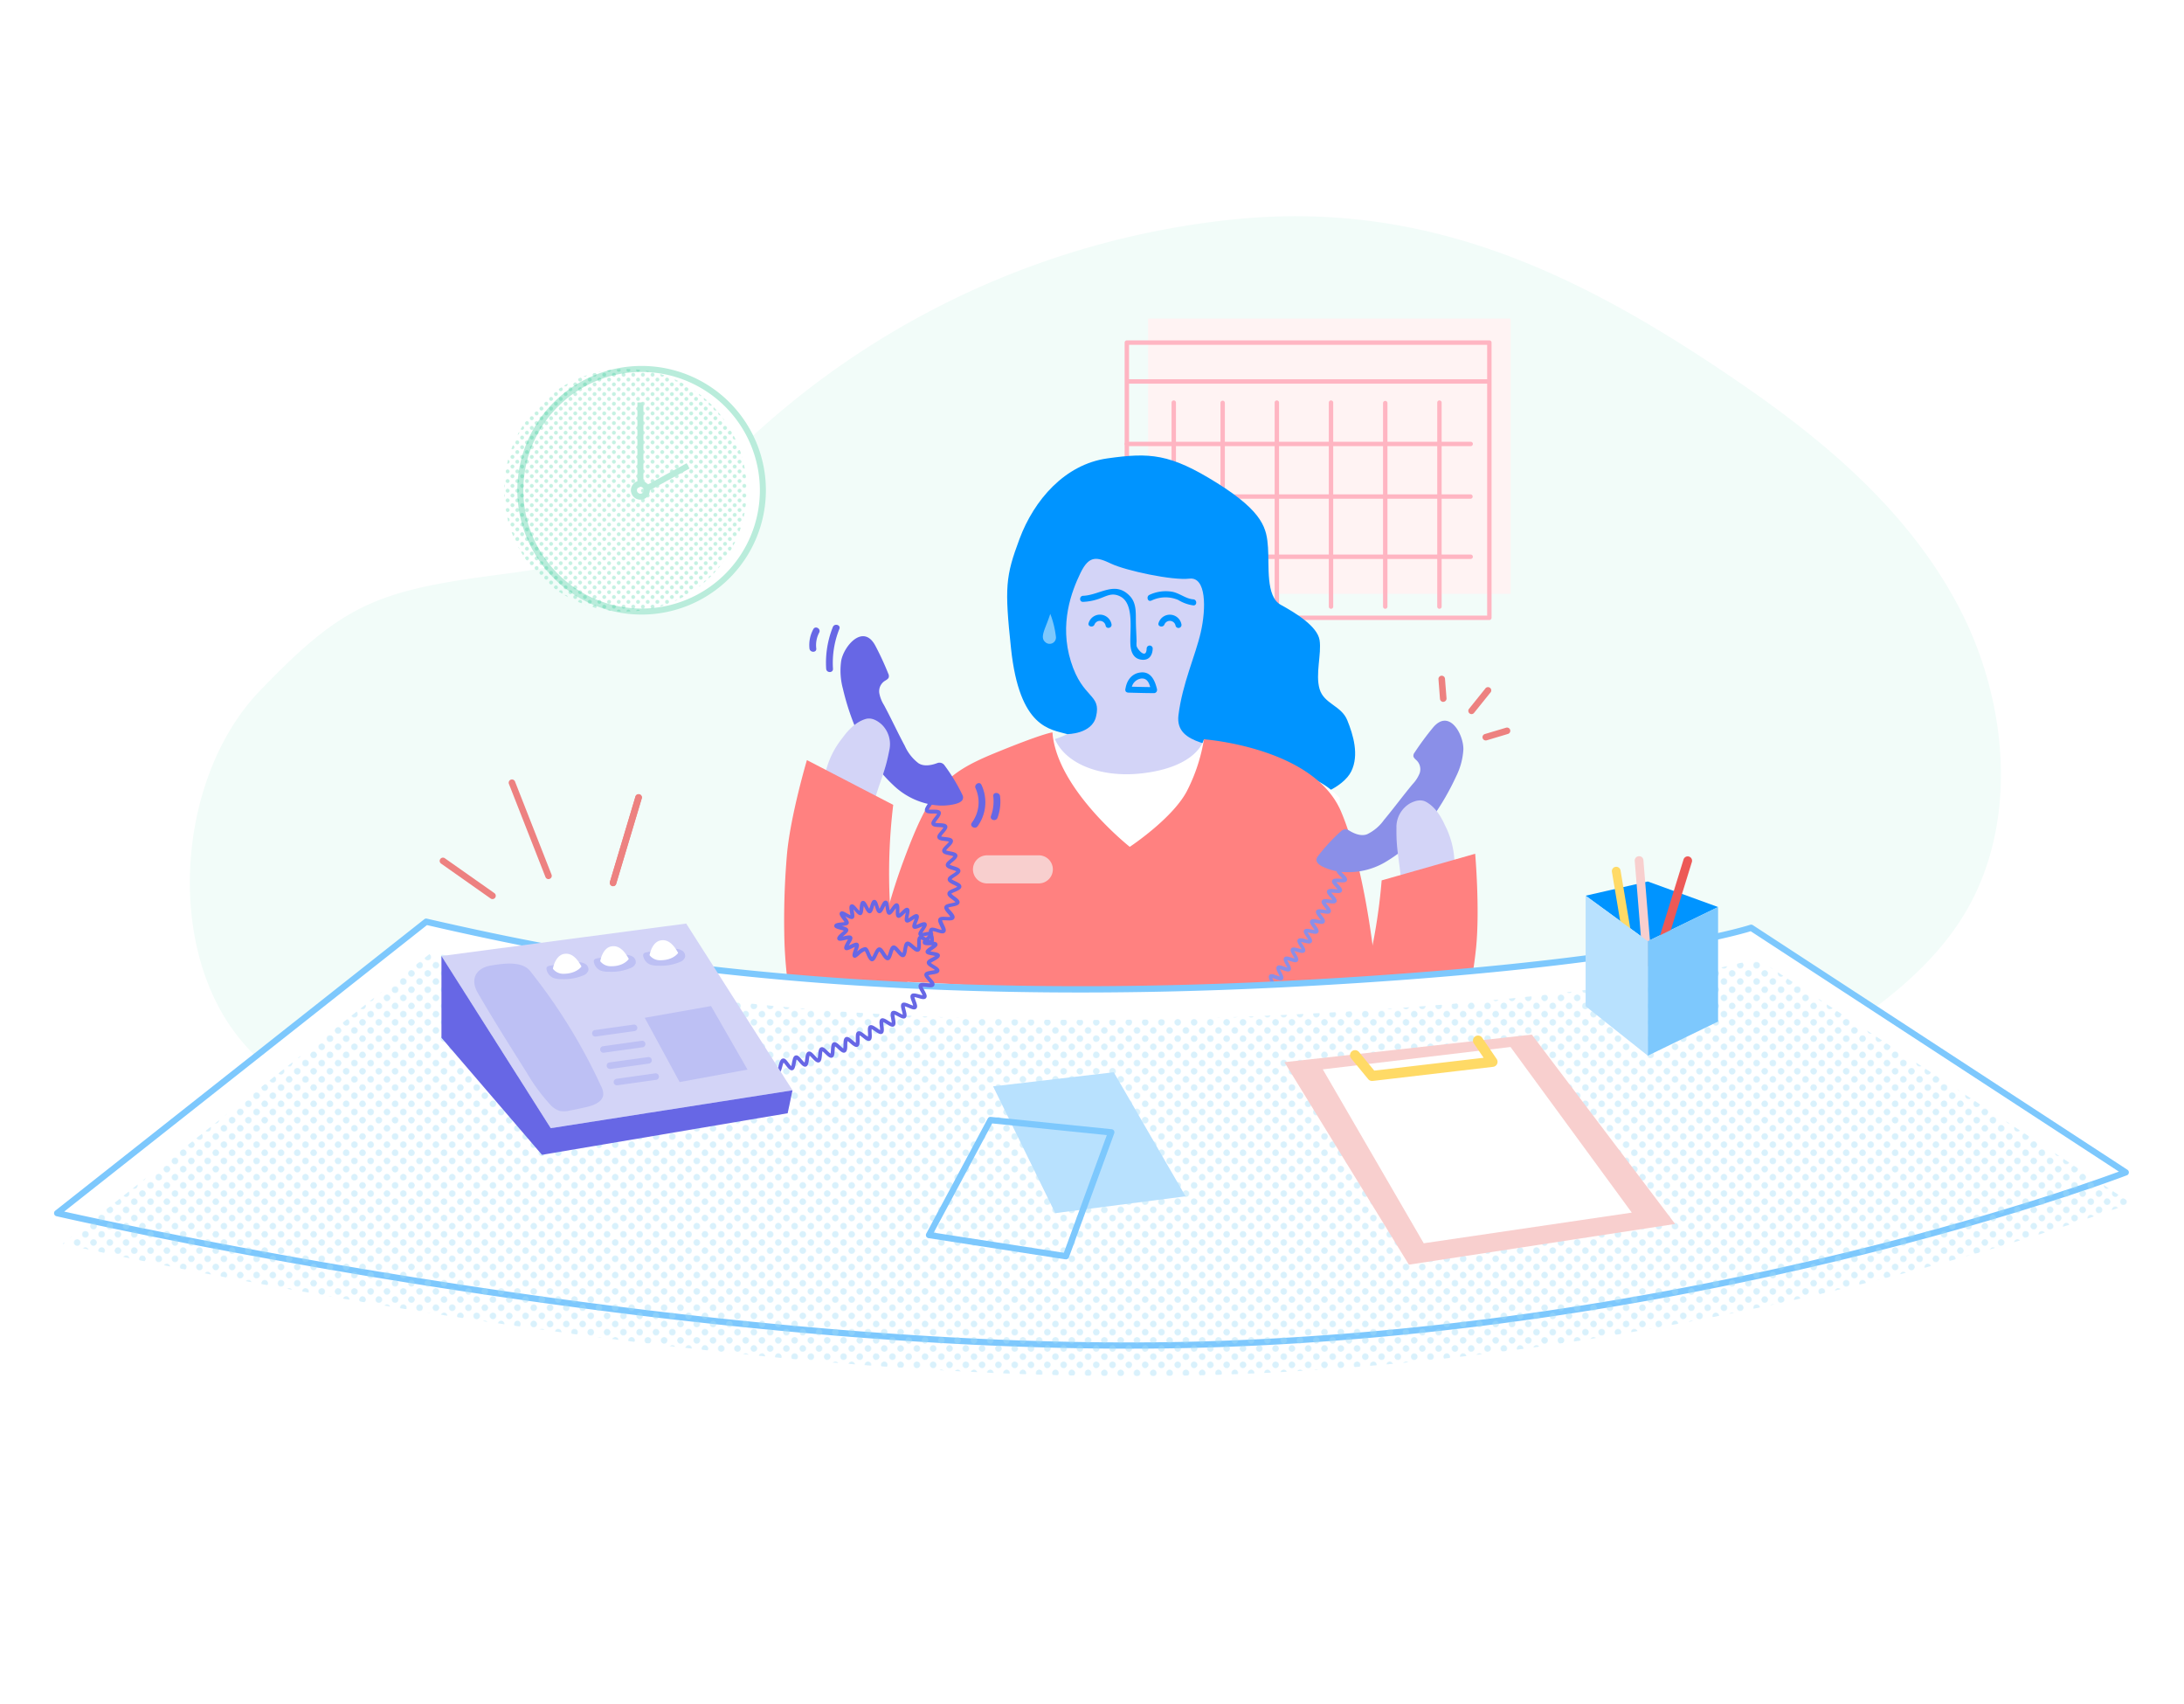 <?xml version="1.0" encoding="UTF-8"?> <svg xmlns="http://www.w3.org/2000/svg" xmlns:xlink="http://www.w3.org/1999/xlink" id="Layer_1" data-name="Layer 1" viewBox="0 0 868 677"><defs><style>.cls-1{fill:none;}.cls-2{fill:#00c080;}.cls-3{fill:#a1ddf8;}.cls-4{fill:#f2fcf9;}.cls-5{fill:#fff3f3;}.cls-6{fill:#ffb5c2;}.cls-7{fill:#d3d4f7;}.cls-8{fill:#0094ff;}.cls-9{fill:#fff;}.cls-10{fill:#ff8180;}.cls-11{fill:#f8cfce;}.cls-12{fill:#6767e5;}.cls-13{fill:#7dc8fd;}.cls-14{fill:#8a8fe8;}.cls-15{fill:#b9ecdb;}.cls-16{opacity:0.23;fill:url(#_6_dpi_40_3);}.cls-16,.cls-17{isolation:isolate;}.cls-17{opacity:0.41;fill:url(#_6_dpi_40_5);}.cls-18{fill:#b8e1fe;}.cls-19{fill:#ed8180;}.cls-20{fill:#bdc0f4;}.cls-21{fill:#ed5956;}.cls-22{fill:#ffda66;}</style><pattern id="_6_dpi_40_3" data-name=" 6 dpi 40 3" width="48" height="48" patternTransform="matrix(0.16, 0, 0, -0.16, 341.91, 865.05)" patternUnits="userSpaceOnUse" viewBox="0 0 48 48"><rect class="cls-1" width="48" height="48"></rect><rect class="cls-1" width="48" height="48"></rect><path class="cls-2" d="M24-4.8A4.8,4.8,0,0,1,28.8,0,4.8,4.8,0,0,1,24,4.8,4.8,4.8,0,0,1,19.2,0h0A4.8,4.8,0,0,1,24-4.8Z"></path><path class="cls-2" d="M48-4.8A4.8,4.8,0,0,1,52.8,0,4.8,4.8,0,0,1,48,4.8,4.8,4.8,0,0,1,43.2,0h0A4.8,4.8,0,0,1,48-4.8Z"></path><path class="cls-2" d="M24,19.2A4.8,4.8,0,1,1,19.2,24h0A4.8,4.8,0,0,1,24,19.2Z"></path><path class="cls-2" d="M48,19.2A4.8,4.8,0,1,1,43.2,24h0A4.8,4.8,0,0,1,48,19.2Z"></path><path class="cls-2" d="M36,7.2A4.8,4.8,0,1,1,31.2,12h0A4.8,4.8,0,0,1,36,7.2Z"></path><path class="cls-2" d="M12,7.2A4.8,4.8,0,1,1,7.2,12h0A4.8,4.8,0,0,1,12,7.2Z"></path><path class="cls-2" d="M36,31.2A4.8,4.8,0,1,1,31.2,36h0A4.8,4.8,0,0,1,36,31.2Z"></path><path class="cls-2" d="M12,31.2A4.8,4.8,0,1,1,7.2,36h0A4.8,4.8,0,0,1,12,31.2Z"></path><path class="cls-2" d="M0-4.8A4.8,4.8,0,0,1,4.8,0,4.8,4.8,0,0,1,0,4.8,4.8,4.8,0,0,1-4.8,0,4.8,4.8,0,0,1,0-4.8Z"></path><path class="cls-2" d="M0,19.2A4.8,4.8,0,0,1,4.8,24,4.8,4.8,0,0,1,0,28.8a4.8,4.8,0,0,1,0-9.6Z"></path><path class="cls-2" d="M24,43.2A4.8,4.8,0,1,1,19.2,48,4.8,4.8,0,0,1,24,43.2Z"></path><path class="cls-2" d="M48,43.2A4.8,4.8,0,1,1,43.2,48,4.8,4.8,0,0,1,48,43.2Z"></path><path class="cls-2" d="M0,43.2A4.8,4.8,0,0,1,4.8,48h0A4.8,4.8,0,0,1,0,52.8a4.8,4.8,0,0,1,0-9.6Z"></path></pattern><pattern id="_6_dpi_40_5" data-name=" 6 dpi 40 5" width="48" height="48" patternTransform="translate(-60.04 830.63) rotate(-180) scale(0.27 0.27)" patternUnits="userSpaceOnUse" viewBox="0 0 48 48"><rect class="cls-1" width="48" height="48"></rect><rect class="cls-1" width="48" height="48"></rect><path class="cls-3" d="M24-4.8A4.8,4.8,0,0,1,28.8,0,4.8,4.8,0,0,1,24,4.8,4.8,4.8,0,0,1,19.2,0h0A4.8,4.8,0,0,1,24-4.8Z"></path><path class="cls-3" d="M48-4.8A4.8,4.8,0,0,1,52.8,0,4.8,4.8,0,0,1,48,4.8,4.8,4.8,0,0,1,43.2,0h0A4.8,4.8,0,0,1,48-4.8Z"></path><path class="cls-3" d="M24,19.2A4.8,4.8,0,1,1,19.2,24h0A4.8,4.8,0,0,1,24,19.2Z"></path><path class="cls-3" d="M48,19.2A4.8,4.8,0,1,1,43.2,24h0A4.8,4.8,0,0,1,48,19.2Z"></path><path class="cls-3" d="M36,7.2A4.8,4.8,0,1,1,31.2,12h0A4.8,4.8,0,0,1,36,7.2Z"></path><path class="cls-3" d="M12,7.2A4.8,4.8,0,1,1,7.2,12h0A4.8,4.8,0,0,1,12,7.2Z"></path><path class="cls-3" d="M36,31.2A4.8,4.8,0,1,1,31.2,36h0A4.8,4.8,0,0,1,36,31.2Z"></path><path class="cls-3" d="M12,31.2A4.8,4.8,0,1,1,7.2,36h0A4.8,4.8,0,0,1,12,31.2Z"></path><path class="cls-3" d="M0-4.8A4.8,4.8,0,0,1,4.8,0,4.8,4.8,0,0,1,0,4.8,4.8,4.8,0,0,1-4.8,0,4.8,4.8,0,0,1,0-4.8Z"></path><path class="cls-3" d="M0,19.2A4.8,4.8,0,0,1,4.8,24,4.8,4.8,0,0,1,0,28.8a4.8,4.8,0,0,1,0-9.6Z"></path><path class="cls-3" d="M24,43.2A4.8,4.8,0,1,1,19.2,48,4.8,4.8,0,0,1,24,43.2Z"></path><path class="cls-3" d="M48,43.2A4.8,4.8,0,1,1,43.2,48,4.8,4.8,0,0,1,48,43.2Z"></path><path class="cls-3" d="M0,43.2A4.8,4.8,0,0,1,4.8,48h0A4.8,4.8,0,0,1,0,52.8a4.8,4.8,0,0,1,0-9.6Z"></path></pattern></defs><title>illo_marketing_overworked-staff</title><path class="cls-4" d="M303.86,169c-21.45,19-41.51,41.44-67.87,51.39-14,5.27-28.91,6.69-43.61,8.72-44,6.09-57.6,12.52-89.24,45.51S65.63,371.78,92.56,409.17c9.91,13.76,23.94,23.57,38.44,31.55,11.29,6.21,23.22,11.54,35.82,13.37,9.8,1.42,19.76.7,29.63,0,83.73-5.71,130.06-7.47,212.67,8,24.66,4.62,49.36,10.79,74.38,9.82,22.66-.87,44.74-7.58,67.21-10.85,36.17-5.27,73.61-1.67,108.69-12.41,23.15-7.09,44.24-20.14,64.72-33.61,21.74-14.3,43.8-30,57.28-53,21.11-36.08,16.45-84.3-3.14-121.33S726.37,176.14,692.77,153c-64-44.08-124.9-73.61-202.25-65.85A332.77,332.77,0,0,0,303.86,169Z"></path><rect class="cls-5" x="456.31" y="126.59" width="144.08" height="109.33"></rect><path class="cls-6" d="M591.92,246.33H447.84a.87.87,0,0,1-.87-.88V136.12a.87.87,0,0,1,.87-.87H591.92a.87.87,0,0,1,.88.87V245.45A.87.87,0,0,1,591.92,246.33Zm-143.2-1.75H591.05V137H448.72Z"></path><rect class="cls-6" x="447.84" y="150.68" width="144.08" height="1.76"></rect><path class="cls-6" d="M466.5,241.89a.87.87,0,0,1-.88-.88V160.07a.88.88,0,1,1,1.75,0V241A.87.87,0,0,1,466.5,241.89Z"></path><path class="cls-6" d="M485.93,241.89a.87.87,0,0,1-.87-.88V160.07a.87.87,0,1,1,1.74,0V241A.87.87,0,0,1,485.93,241.89Z"></path><path class="cls-6" d="M507.47,241.89a.88.88,0,0,1-.88-.88V160.07a.88.88,0,1,1,1.75,0V241A.87.87,0,0,1,507.47,241.89Z"></path><path class="cls-6" d="M529,241.89a.87.87,0,0,1-.88-.88V160.07a.88.88,0,1,1,1.75,0V241A.87.87,0,0,1,529,241.89Z"></path><path class="cls-6" d="M550.55,241.89a.87.87,0,0,1-.88-.88V160.07a.88.88,0,0,1,1.75,0V241A.87.87,0,0,1,550.55,241.89Z"></path><path class="cls-6" d="M572.09,241.89a.87.87,0,0,1-.88-.88V160.07a.88.88,0,1,1,1.75,0V241A.87.87,0,0,1,572.09,241.89Z"></path><path class="cls-6" d="M584.5,177.26H447.84a.87.87,0,0,1,0-1.74H584.5a.87.87,0,0,1,.88.87A.89.89,0,0,1,584.5,177.26Z"></path><path class="cls-6" d="M584.5,198.17H447.84a.87.87,0,0,1-.87-.87.89.89,0,0,1,.87-.88H584.5a.88.88,0,0,1,0,1.75Z"></path><path class="cls-6" d="M584.5,222.09H447.84a.88.88,0,0,1,0-1.75H584.5a.87.87,0,0,1,.87.88A.88.88,0,0,1,584.5,222.09Z"></path><path class="cls-7" d="M407.57,296.11c12-1.49,20.89-5,24.42-11.37s-11.47-22.1-10.11-39.62,6.91-41.61,24.85-43,29.07,6.84,33.34,18,3.19,30-3.17,40.74-9.59,29.1-4.42,30.45,16,7.12,30.08,8.89,2.25,11.05-7.55,19.63-28.73,36.87-43.28,31.57-53.68-23.65-56.89-35.76S407.57,296.11,407.57,296.11Z"></path><path class="cls-8" d="M424.15,291.68c-6.59-1.94-18.94-2.17-22.33-34-2.58-24.29-2.2-28.64,3.37-43.55,5.79-15.48,18-29.63,34.91-32s24.86-1.95,43.59,9.77,19.74,18.3,20.26,25.6S503,237,509,240.29s14.6,8.57,15.45,14.07-1.75,13.47,0,19.41,8.63,6.55,11,12.38,4.79,13.83,1.59,20.33-15.11,11.37-21.59,10.77c-14.63-1.34-17.68-10.15-24.59-17-5.31-5.3-24.09-3.41-22.5-16.1s6.71-23.49,8.87-32.94,2.23-22.11-4.52-21.3-25.28-3.2-31-5.9-8.81-3.58-12.32,3.71-8.45,20.1-3.78,35.1,12.2,12.8,10,21.87C434,291.71,424.15,291.68,424.15,291.68Z"></path><path class="cls-9" d="M418.3,291c3.33,12.52,19.21,18.05,35.11,16.32,22.84-2.49,25.07-13.59,25.07-13.59s22.54,11,35,13.21A33,33,0,0,1,532.44,317v47.69L373.86,346l-.09-24.34s5.33-14.21,12.92-15.67C398.2,303.83,418.3,291,418.3,291Z"></path><path class="cls-10" d="M418.3,291c1.56,22.45,30.71,45.47,30.71,45.47s17.58-11.61,23-22.73a69.28,69.28,0,0,0,6.48-20s43.66,3.14,54.49,28.7,14.25,68.53,14.25,68.53-90.12,2.5-115.17,2.11-42.07-1.31-52.54-2-32.11-1.45-32.11-1.45,1.38-19.86,11.65-47.54c10.59-28.56,16.39-34.69,36.21-42.82S418.3,291,418.3,291Z"></path><path class="cls-11" d="M392.27,339.84h20.59a5.58,5.58,0,0,1,5.58,5.58h0a5.58,5.58,0,0,1-5.58,5.58H392.27a5.58,5.58,0,0,1-5.58-5.58h0A5.58,5.58,0,0,1,392.27,339.84Z"></path><path class="cls-8" d="M430.39,239.14a21.85,21.85,0,0,0,7.18-1.52c2.72-1.05,4.66-2.15,7.64-.65,5.7,2.86,3.75,13.63,4.06,19.1.14,2.62,1,5.34,3.86,5.95,3.3.7,4.94-1.38,5-4.43a1.21,1.21,0,0,0-2.41,0c-.07,4.63-3.68.44-4-.91a8.73,8.73,0,0,1,0-1.77c-.06-2.63-.24-5.24-.28-7.87-.06-3.62.28-7.42-2.42-10.25-5.9-6.19-11.84-.34-18.58-.06-1.54.07-1.55,2.47,0,2.41Z"></path><path class="cls-8" d="M457.52,238.67a12.86,12.86,0,0,1,10.75-.29,15.41,15.41,0,0,0,6,2.16c1.55.11,1.54-2.3,0-2.41-3-.22-5.34-2.39-8.31-3a15.29,15.29,0,0,0-9.09,1.2c-1.4.59-.79,2.92.64,2.32Z"></path><path class="cls-12" d="M347.92,256.6a116.37,116.37,0,0,1,5.09,11,2.17,2.17,0,0,1,.2,1.58c-.27.7-1.15,1.07-1.82,1.54a4.9,4.9,0,0,0-1.93,4.62,13.32,13.32,0,0,0,1.84,4.75c2.74,5.07,5.58,11.21,8.32,16.28a17.55,17.55,0,0,0,5.42,6.88c2.11,1.38,5.09.85,7.48-.06a2.42,2.42,0,0,1,2.75.74,72.36,72.36,0,0,1,7.21,11.85c.89,1.86-.37,3-2.64,3.62a22.32,22.32,0,0,1-9.06.39A29.13,29.13,0,0,1,355,311.93a57.36,57.36,0,0,1-14.07-20.57A99.63,99.63,0,0,1,335,273.64a27.54,27.54,0,0,1-.68-11.1C335.4,256.61,343.14,247.57,347.92,256.6Z"></path><path class="cls-7" d="M353.41,298.24a10.89,10.89,0,0,0-3.22-10.6c-1.94-1.63-4.07-2.62-6.25-1.94-3.26,1-6.31,3.57-9.22,7.63a34.52,34.52,0,0,0-6.47,12.94C327.64,309,346,323.05,346.91,320,350.14,309.14,351.78,306.75,353.41,298.24Z"></path><path class="cls-10" d="M360.92,391s-6.23-17.57-7.26-32.42A226.43,226.43,0,0,1,355,319.79L320.7,302s-6.26,21.07-7.85,36.53a304,304,0,0,0-1.16,32.08,172.17,172.17,0,0,0,1.08,17.28Z"></path><path class="cls-12" d="M331,249.15a38.15,38.15,0,0,0-2.65,16.57c.11,1.73,2.81,1.74,2.71,0a36.23,36.23,0,0,1,2.54-15.85c.65-1.62-2-2.32-2.6-.72Z"></path><path class="cls-12" d="M323.24,250a13.12,13.12,0,0,0-1.53,7.67c.19,1.71,2.9,1.73,2.71,0a10.63,10.63,0,0,1,1.15-6.31c.82-1.53-1.52-2.9-2.33-1.36Z"></path><path class="cls-12" d="M387.73,313.21a13.55,13.55,0,0,1-1.51,13.7c-1,1.41,1.32,2.76,2.33,1.36a16.27,16.27,0,0,0,1.52-16.42C389.35,310.27,387,311.64,387.73,313.21Z"></path><path class="cls-12" d="M394.76,316.35a16.92,16.92,0,0,1-.91,7.85c-.59,1.64,2,2.34,2.61.72a18.78,18.78,0,0,0,1-8.57c-.19-1.71-2.9-1.73-2.7,0Z"></path><path class="cls-8" d="M435,248.13a2.31,2.31,0,0,1,4.42.49c.37,1.5,2.69.87,2.33-.64a4.69,4.69,0,0,0-9.07-.49C432.1,248.92,434.43,249.55,435,248.13Z"></path><path class="cls-8" d="M462.79,248.13a2.31,2.31,0,0,1,4.42.49,1.2,1.2,0,0,0,2.32-.64,4.69,4.69,0,0,0-9.06-.49c-.58,1.43,1.74,2.06,2.32.64Z"></path><path class="cls-8" d="M449.67,274a4.51,4.51,0,0,1,3.82-4.39c2.92-.32,3.52,2.71,4,4.91l1.16-1.52c-3.41,0-6.82-.11-10.22-.2a1.2,1.2,0,0,0,0,2.4c3.4.09,6.81.2,10.22.2a1.22,1.22,0,0,0,1.2-1.23.92.92,0,0,0,0-.29c-.82-3.43-2.39-7.24-6.66-6.68-3.63.48-5.53,3.42-5.93,6.8-.18,1.53,2.23,1.52,2.41,0Z"></path><path class="cls-13" d="M417.41,243.9c-1.74,5.59-4.27,9.14-2.09,11.11a2.52,2.52,0,0,0,4.35-1.95A37,37,0,0,0,417.41,243.9Z"></path><path class="cls-14" d="M569.44,289.19a113.83,113.83,0,0,0-7.19,9.75,2.15,2.15,0,0,0-.52,1.51c.12.74.91,1.28,1.48,1.88a4.91,4.91,0,0,1,1,4.91,13.53,13.53,0,0,1-2.75,4.28c-3.7,4.42-7.72,9.86-11.42,14.28a17.62,17.62,0,0,1-6.69,5.66c-2.34.93-5.16-.2-7.32-1.57a2.44,2.44,0,0,0-2.84.17,72.13,72.13,0,0,0-9.44,10.17c-1.25,1.64-.24,3,1.86,4.08a22.05,22.05,0,0,0,8.8,2.19A29,29,0,0,0,551.45,342a57.31,57.31,0,0,0,17.91-17.33,100.82,100.82,0,0,0,9.35-16.17,27.57,27.57,0,0,0,2.89-10.74C581.7,291.72,575.93,281.3,569.44,289.19Z"></path><path class="cls-7" d="M555,329a10.9,10.9,0,0,1,5.28-9.74c2.23-1.21,4.52-1.75,6.52-.64,3,1.65,5.46,4.75,7.5,9.32a34.56,34.56,0,0,1,3.74,14c.05,2.82-20.77,12.88-21,9.74C556,340.34,554.88,337.67,555,329Z"></path><path class="cls-10" d="M541.53,393.49s-2.87,8.92,1.11-5.42a225.53,225.53,0,0,0,6.48-38.27l37.17-10.58s1.91,21.9.36,37.36a189.66,189.66,0,0,1-3.43,21.19Z"></path><path class="cls-14" d="M496.52,402.42l-.95-1.14a.43.43,0,0,0-.15.24,8.09,8.09,0,0,0-.45-1.67c-.47-1.37-.83-2.45-.17-3s1.64-.09,3,.59c.3.15.72.37,1.07.51-.11-.35-.29-.8-.41-1.11-.52-1.35-.93-2.42-.29-3s1.68-.14,3,.46c.31.14.74.34,1.09.48-.12-.36-.31-.8-.45-1.11-.57-1.33-1-2.37-.4-3s1.68-.2,3,.35c.32.13.76.32,1.11.44-.14-.35-.34-.79-.49-1.09-.61-1.31-1.1-2.34-.51-3s1.67-.25,3,.25c.32.12.77.29,1.12.4-.15-.35-.37-.78-.52-1.08-.69-1.33-1.18-2.3-.61-3s1.66-.3,3,.16c.32.11.78.26,1.14.35-.16-.34-.4-.76-.56-1.05-.73-1.31-1.26-2.26-.7-2.95s1.65-.35,3,.07c.32.09.77.23,1.14.32-.18-.34-.42-.75-.6-1.05-.76-1.28-1.32-2.21-.78-2.92s1.64-.4,3,0c.32.08.78.21,1.15.28-.18-.33-.44-.74-.62-1-.81-1.27-1.39-2.18-.87-2.9s1.62-.45,3-.11c.33.07.79.19,1.15.25-.19-.33-.46-.73-.65-1-.84-1.23-1.44-2.13-1-2.86s1.62-.5,3-.2c.33.07.79.17,1.16.22-.2-.32-.48-.72-.68-1-.87-1.21-1.5-2.09-1-2.83s1.6-.55,3-.28c.32.06.79.14,1.16.18-.21-.31-.51-.7-.71-1-.91-1.19-1.56-2.05-1.11-2.8s1.59-.59,3-.37c.33,0,.79.12,1.16.15-.22-.31-.52-.69-.74-1-.94-1.16-1.61-2-1.19-2.76s1.58-.64,3-.46c.33,0,.79.1,1.16.12-.23-.31-.55-.68-.78-.94-1-1.13-1.67-1.94-1.27-2.72s1.56-.69,3-.56c.33,0,.79.08,1.15.09-.24-.3-.57-.66-.81-.92-1-1.09-1.73-1.87-1.36-2.66s1.54-.75,3-.67c.32,0,.82,0,1.14,0-.26-.29-.61-.64-.86-.89-1-1-1.79-1.79-1.46-2.58s1.5-.82,3-.82a7.64,7.64,0,0,0,1.66-.09.41.41,0,0,0-.19.24l1.38.53c-.31.81-1.38.81-2.85.8-.38,0-.91,0-1.3,0,.24.28.58.61.81.85,1.06,1,1.89,1.88,1.52,2.71s-1.44.75-2.92.67c-.36,0-.88-.05-1.27,0,.24.29.56.64.79.89,1,1.08,1.79,1.94,1.39,2.75s-1.46.69-2.95.56c-.36,0-.87-.08-1.25-.09.22.3.53.67.75.92,1,1.12,1.72,2,1.29,2.79s-1.49.65-3,.47c-.35-.05-.85-.11-1.23-.13.21.31.52.69.73.95.92,1.14,1.65,2,1.2,2.82s-1.51.61-3,.38c-.34-.06-.84-.13-1.23-.16.21.31.51.7.71,1,.89,1.16,1.59,2.08,1.12,2.85s-1.54.56-3,.29c-.35-.06-.84-.15-1.22-.19.2.31.48.71.68,1,.85,1.19,1.52,2.13,1,2.88s-1.54.52-3,.21c-.34-.08-.83-.18-1.21-.23.19.32.46.73.66,1,.81,1.22,1.46,2.17.95,2.91s-1.62.46-3,.12c-.34-.08-.83-.2-1.2-.26.18.33.44.75.63,1,.78,1.23,1.39,2.2.86,2.92s-1.63.42-3,0c-.34-.09-.82-.22-1.19-.29.17.33.42.76.6,1,.74,1.26,1.33,2.25.78,3s-1.64.38-3-.05c-.34-.1-.82-.25-1.19-.33.16.34.4.77.57,1.08.71,1.27,1.27,2.28.7,3s-1.66.32-3-.14c-.33-.11-.8-.27-1.17-.37.15.35.37.79.53,1.1.67,1.3,1.2,2.32.6,3s-1.66.27-3-.24c-.32-.12-.79-.3-1.16-.41.14.36.35.81.5,1.12.63,1.32,1.12,2.36.5,3s-1.68.21-3-.35c-.32-.13-.78-.32-1.15-.44.13.36.33.81.47,1.14.57,1.33,1,2.39.38,3s-1.68.15-3-.45c-.32-.15-.78-.35-1.13-.49.11.37.29.83.42,1.16.52,1.36.93,2.43.27,3s-1.69.08-3-.57c-.31-.16-.76-.38-1.11-.53.1.37.26.84.37,1.18C496.84,400.75,497.21,401.84,496.52,402.42Z"></path><circle class="cls-9" cx="255.03" cy="194.79" r="48.2"></circle><path class="cls-15" d="M255,244.18a49.39,49.39,0,1,1,49.39-49.39A49.39,49.39,0,0,1,255,244.18Zm0-96.39a47,47,0,1,0,47,47h0A47.05,47.05,0,0,0,255,147.79Z"></path><circle class="cls-16" cx="248.57" cy="194.79" r="48.2"></circle><path class="cls-15" d="M254.51,198.54a3.76,3.76,0,1,1,3.76-3.75h0A3.75,3.75,0,0,1,254.51,198.54Zm0-5.12a1.37,1.37,0,1,0,1.37,1.37,1.36,1.36,0,0,0-1.37-1.37Z"></path><rect class="cls-15" x="253.32" y="159.9" width="2.39" height="32.32"></rect><rect class="cls-15" x="255.92" y="188.38" width="18.71" height="2.39" transform="translate(-58.48 150.92) rotate(-28.74)"></rect><path class="cls-9" d="M169.4,366.21,22.71,482s252,58.34,457,52.14,365.14-68.35,365.14-68.35L696,368.61S650.67,383.94,509.79,391c-159.77,8-252-9.66-272.69-11.72S169.4,366.21,169.4,366.21Z"></path><path class="cls-13" d="M448.71,535.86c-196.57,0-423.88-52.08-426.28-52.63a1.24,1.24,0,0,1-.92-1.49,1.19,1.19,0,0,1,.44-.69L168.63,365.23a1.24,1.24,0,0,1,1.05-.23c.47.11,47.18,11,67.55,13.06,2.91.29,7.11.87,12.91,1.68,33.45,4.63,122.29,16.94,259.59,10.05,139-7,185.4-22.2,185.85-22.35a1.23,1.23,0,0,1,1.07.14l148.88,97.2a1.24,1.24,0,0,1,.36,1.71,1.21,1.21,0,0,1-.59.48c-1.6.62-162.7,62.29-365.55,68.43C469.52,535.71,459.14,535.86,448.71,535.86ZM25.52,481.38c27,6,262.57,57.35,454.15,51.54C669,527.19,821.81,473,842.12,465.51L695.79,370c-5.76,1.77-54.82,15.7-185.93,22.29-137.54,6.91-226.55-5.42-260.06-10.07-5.56-.77-10-1.38-12.82-1.66-19.28-1.93-61.8-11.71-67.28-13Z"></path><path class="cls-17" d="M171.59,378.37,24.9,494.18s252,58.34,457,52.14S847,478,847,478l-148.88-97.2S652.86,396.1,512,403.18c-159.77,8-252-9.66-272.69-11.73S171.59,378.37,171.59,378.37Z"></path><polygon class="cls-18" points="394.69 431.64 419.39 482.01 471.19 475.33 442.65 426.03 394.69 431.64"></polygon><path class="cls-13" d="M423.63,500.37h-.19L369,491.94a1.24,1.24,0,0,1-1-1.42,1.06,1.06,0,0,1,.13-.39l24.44-45.71a1.21,1.21,0,0,1,1.22-.65l48,4.89a1.23,1.23,0,0,1,1.11,1.35,1.55,1.55,0,0,1-.07.31l-18,49.24A1.23,1.23,0,0,1,423.63,500.37ZM371.1,489.75l51.71,8L439.89,451l-45.56-4.64Z"></path><path class="cls-12" d="M309.38,426.33l-.22-1.46a.44.44,0,0,0-.22.1,7.23,7.23,0,0,0,.52-1.57c.38-1.42.7-2.63,1.64-2.82s1.53.7,2.38,1.82a12.84,12.84,0,0,0,1,1.21,13.09,13.09,0,0,0,.31-1.38c.26-1.41.48-2.63,1.39-2.87s1.6.62,2.53,1.7a12.55,12.55,0,0,0,1.06,1.13,11.53,11.53,0,0,0,.24-1.43c.2-1.41.36-2.62,1.25-2.91s1.64.55,2.63,1.6a12.11,12.11,0,0,0,1.08,1.07,11.74,11.74,0,0,0,.19-1.45c.14-1.4.25-2.62,1.13-2.94s1.66.49,2.69,1.51c.36.36.73.7,1.12,1a14.08,14.08,0,0,0,.14-1.47c.08-1.4.15-2.62,1-3s1.69.43,2.76,1.41a13.26,13.26,0,0,0,1.14,1,12.12,12.12,0,0,0,.09-1.48c0-1.4.06-2.61.9-3s1.71.37,2.81,1.31c.38.33.77.64,1.18.93,0-.5,0-1,0-1.49,0-1.46-.05-2.61.77-3s1.73.3,2.88,1.2a13.12,13.12,0,0,0,1.2.87,14.75,14.75,0,0,0,0-1.49c-.09-1.45-.16-2.6.64-3s1.79.25,2.93,1.06a14.66,14.66,0,0,0,1.24.81,12.3,12.3,0,0,0-.12-1.49c-.16-1.44-.29-2.58.48-3.06s1.8.15,3,.9c.41.27.84.51,1.27.74a12.42,12.42,0,0,0-.21-1.49c-.25-1.42-.45-2.54.29-3.07s1.81,0,3,.69a13,13,0,0,0,1.3.64,12.27,12.27,0,0,0-.32-1.46c-.36-1.39-.65-2.49,0-3.07s1.81-.13,3.11.42c.44.19.88.37,1.34.52a13.88,13.88,0,0,0-.47-1.42c-.51-1.34-.9-2.39-.3-3.05s1.78-.34,3.14,0c.39.11,1,.28,1.37.35a11.66,11.66,0,0,0-.67-1.32c-.69-1.24-1.23-2.22-.75-3s1.7-.63,3.08-.5a13.18,13.18,0,0,0,1.39.1,12.15,12.15,0,0,0-.92-1.12c-.93-1.06-1.66-1.89-1.36-2.71s1.42-1,2.83-1.24c.39-.06,1-.15,1.34-.25-.32-.25-.81-.55-1.15-.76-1.2-.74-2.15-1.33-2.12-2.2s1-1.38,2.24-2c.32-.17.77-.41,1.1-.62-.36-.08-.81-.16-1.14-.22-1.43-.24-2.47-.43-2.65-1.24s.71-1.46,1.95-2.31l.68-.48h-.9c-1.46,0-2.52,0-2.83-.78a1.15,1.15,0,0,1,.18-1.11,5.5,5.5,0,0,0-.95-.45A9.64,9.64,0,0,0,366,375c0,1.43,0,2.67-.89,3.07s-1.83-.41-2.93-1.35a9.36,9.36,0,0,0-1.32-1,9.39,9.39,0,0,0-.37,1.67c-.24,1.4-.44,2.62-1.37,2.88s-1.76-.69-2.71-1.8a9.21,9.21,0,0,0-1.14-1.2,10.29,10.29,0,0,0-.61,1.63c-.42,1.34-.79,2.5-1.73,2.63s-1.68-.93-2.48-2.17a9.23,9.23,0,0,0-1-1.35,13.17,13.17,0,0,0-.85,1.62c-.6,1.25-1.09,2.27-2,2.31s-1.64-1.32-2.22-2.69a8.79,8.79,0,0,0-.67-1.38,7.74,7.74,0,0,0-2.21,1.55c-1,.88-1.66,1.46-2.32.94s-.34-1.63.21-3.1c.1-.29.24-.66.34-1-.36.15-.79.35-1.1.5-1.32.65-2.28,1.11-2.87.48s0-1.73.72-3.06l.53-.93c-.4.05-.91.17-1.28.25-1.44.31-2.48.54-2.89-.24s.48-1.69,1.66-2.71c.26-.23.61-.53.86-.77a13.1,13.1,0,0,0-1.32-.38c-1.47-.39-2.54-.67-2.47-1.62s1.28-1.11,2.81-1.27c.36,0,.9-.09,1.26-.15-.19-.32-.5-.74-.72-1-.91-1.24-1.63-2.21-1-2.94s1.58-.14,2.91.6c.33.18.79.44,1.14.6,0-.35-.11-.82-.17-1.14-.25-1.5-.45-2.69.41-3.08s1.52.45,2.5,1.59c.23.27.55.63.81.91.06-.36.1-.79.13-1.11.16-1.54.28-2.66,1.18-2.83s1.38.79,2.09,2.12c.15.29.37.7.56,1,.12-.34.25-.75.34-1,.45-1.47.77-2.54,1.68-2.54h0c.88,0,1.21,1,1.68,2.47.1.3.23.73.36,1.07.18-.31.37-.69.51-1,.68-1.37,1.16-2.37,2.07-2.23s1,1.23,1.27,2.72c.05.32.11.76.18,1.11.23-.27.48-.63.66-.88.9-1.24,1.55-2.13,2.4-1.86s.83,1.38.81,2.9c0,.32,0,.77,0,1.13.27-.24.58-.54.81-.76,1.09-1.07,1.88-1.84,2.67-1.42s.58,1.51.28,3c-.06.31-.15.75-.2,1.12.31-.19.68-.43.94-.61,1.28-.85,2.2-1.47,2.9-.89s.28,1.58-.3,3c-.12.3-.29.72-.41,1.07.33-.12.74-.29,1-.41,1.42-.58,2.45-1,3-.3s0,1.61-.89,2.87c-.18.27-.44.65-.62,1,.35,0,.78-.13,1.08-.19a14.37,14.37,0,0,1,1.46-.23,1.62,1.62,0,0,1,.44-1.33c.67-.61,1.8-.25,3.11.17a14,14,0,0,0,1.57.42,11.75,11.75,0,0,0-.62-1.47c-.59-1.25-1.11-2.33-.6-3.09s1.67-.69,3-.61a12.83,12.83,0,0,0,1.64,0,11.62,11.62,0,0,0-.95-1.24c-.91-1.07-1.69-2-1.38-2.87s1.44-1.07,2.77-1.34a11.27,11.27,0,0,0,1.62-.4,10.47,10.47,0,0,0-1.22-1c-1.13-.84-2.11-1.57-2-2.51s1.18-1.35,2.43-1.89a10.61,10.61,0,0,0,1.51-.75,12.2,12.2,0,0,0-1.38-.74c-1.28-.62-2.39-1.15-2.45-2.1s.93-1.54,2.08-2.28a9.64,9.64,0,0,0,1.38-1,11.41,11.41,0,0,0-1.48-.54c-1.36-.44-2.54-.81-2.72-1.75s.73-1.65,1.78-2.53a9.82,9.82,0,0,0,1.25-1.16,13,13,0,0,0-1.55-.39c-1.4-.28-2.6-.52-2.88-1.44s.57-1.72,1.54-2.7a9.77,9.77,0,0,0,1.13-1.27,12.1,12.1,0,0,0-1.58-.26c-1.42-.16-2.64-.31-3-1.2s.44-1.76,1.34-2.81a9.63,9.63,0,0,0,1-1.35,10.71,10.71,0,0,0-1.6-.16c-1.43-.07-2.66-.13-3.07-1s.34-1.8,1.18-2.9a10.21,10.21,0,0,0,1-1.4,9.77,9.77,0,0,0-1.62-.08c-1.39,0-2.66,0-3.11-.84s.25-1.81,1-3a6.4,6.4,0,0,0,.94-1.62l1.33-.6c.47.85-.23,1.87-1,3.06a8.89,8.89,0,0,0-.88,1.45c.28,0,1.17,0,1.72,0,1.42,0,2.62,0,3,.84s-.32,1.87-1.19,3a10.14,10.14,0,0,0-.95,1.4,16.48,16.48,0,0,0,1.73.13c1.4.07,2.61.14,3,1s-.43,1.85-1.37,2.95a8.93,8.93,0,0,0-1,1.34,17,17,0,0,0,1.72.24c1.39.17,2.6.31,2.91,1.2s-.56,1.82-1.58,2.85a9.52,9.52,0,0,0-1.12,1.25,16.26,16.26,0,0,0,1.71.39c1.37.28,2.56.52,2.79,1.44s-.72,1.76-1.84,2.7a8.77,8.77,0,0,0-1.22,1.14,16.2,16.2,0,0,0,1.65.59c1.34.42,2.5.79,2.63,1.73s-.94,1.67-2.17,2.46a9.3,9.3,0,0,0-1.35,1,16.48,16.48,0,0,0,1.56.82c1.27.61,2.36,1.14,2.35,2.09s-1.19,1.51-2.54,2.09a10,10,0,0,0-1.47.72,9.63,9.63,0,0,0,1.35,1.13c1.14.84,2.13,1.57,1.92,2.5s-1.47,1.24-2.91,1.53a9.6,9.6,0,0,0-1.6.4A8.89,8.89,0,0,0,378,362c.92,1.1,1.71,2,1.28,2.91s-1.72.83-3.18.76a10.22,10.22,0,0,0-1.66,0,8.26,8.26,0,0,0,.65,1.6c.62,1.3,1.15,2.42.51,3.16s-1.86.37-3.25-.07a9.07,9.07,0,0,0-1.63-.42,4.21,4.21,0,0,0,0,.62l.06.1a.91.91,0,0,1,.08.67c0,.11,0,.21.06.3a5.9,5.9,0,0,1,.2,2.54c.75.07,1.27.27,1.44.83.26.85-.64,1.46-1.88,2.31-.27.19-.64.45-.93.67.34.08.75.15,1.05.2,1.53.26,2.63.45,2.75,1.35s-1,1.57-2.27,2.25a13.84,13.84,0,0,0-1.34.79,14.12,14.12,0,0,0,1.3.88c1.23.76,2.3,1.41,2.1,2.37s-1.41,1.14-2.83,1.36a13.75,13.75,0,0,0-1.55.32,13.86,13.86,0,0,0,1,1.19c1,1.09,1.79,2,1.34,2.9s-1.65.72-3.06.58a10.47,10.47,0,0,0-1.58-.09,14.21,14.21,0,0,0,.68,1.35c.7,1.26,1.31,2.35.71,3.1s-1.7.42-3.11,0a11.6,11.6,0,0,0-1.52-.37,12,12,0,0,0,.47,1.43c.5,1.34.94,2.5.25,3.16s-1.73.2-3.08-.38c-.48-.21-1-.39-1.45-.55a12,12,0,0,0,.32,1.47c.36,1.38.67,2.58-.07,3.16s-1.76,0-3-.66a11.85,11.85,0,0,0-1.39-.67,12.26,12.26,0,0,0,.21,1.48c.25,1.4.46,2.61-.32,3.14s-1.8-.13-3-.88a14.52,14.52,0,0,0-1.32-.76,12.61,12.61,0,0,0,.11,1.5c.16,1.41.3,2.63-.51,3.1s-1.79-.23-2.94-1a11.53,11.53,0,0,0-1.27-.83,12.73,12.73,0,0,0,0,1.51c.09,1.41.17,2.62-.66,3.06s-1.78-.32-2.89-1.19a11.94,11.94,0,0,0-1.23-.88,12.69,12.69,0,0,0,0,1.51c0,1.41.05,2.63-.79,3s-1.77-.39-2.85-1.3a10.48,10.48,0,0,0-1.18-.93,12.79,12.79,0,0,0-.09,1.52c0,1.46-.06,2.61-.91,3s-1.76-.46-2.81-1.42a11.68,11.68,0,0,0-1.14-1,12.82,12.82,0,0,0-.15,1.52c-.08,1.46-.15,2.61-1,2.94s-1.75-.53-2.76-1.52a11.65,11.65,0,0,0-1.1-1,12.92,12.92,0,0,0-.21,1.52c-.13,1.45-.24,2.59-1.11,2.89s-1.74-.59-2.71-1.63c-.34-.37-.69-.72-1.06-1.05a13.41,13.41,0,0,0-.27,1.54c-.2,1.43-.35,2.56-1.23,2.82s-1.72-.67-2.66-1.76a14.25,14.25,0,0,0-1-1.07,11.62,11.62,0,0,0-.36,1.55c-.26,1.41-.47,2.52-1.35,2.73s-1.7-.77-2.59-1.93a12.21,12.21,0,0,0-.91-1.11,12.09,12.09,0,0,0-.5,1.58C310.54,425.13,310.25,426.21,309.38,426.33Zm34.41-50,.21,0c.81.1,1.22,1.06,1.73,2.27a9.62,9.62,0,0,0,.83,1.67,11.52,11.52,0,0,0,.72-1.34c.6-1.26,1.17-2.45,2.14-2.51s1.53.92,2.27,2.07a10.4,10.4,0,0,0,1,1.39,10.72,10.72,0,0,0,.55-1.5c.42-1.35.79-2.52,1.72-2.71s1.67.72,2.57,1.77a11,11,0,0,0,1.15,1.22,12.36,12.36,0,0,0,.34-1.58c.23-1.39.43-2.59,1.31-2.9s1.76.47,2.81,1.38a10.53,10.53,0,0,0,1.3,1,10.79,10.79,0,0,0,.07-1.61c0-1.4,0-2.6.81-3.06l.11,0a.81.81,0,0,1-.29-.29c-.47-.7.13-1.59,1-2.83.14-.19.3-.44.45-.68-.28.1-.57.22-.79.32-1.36.55-2.34.95-2.93.36s-.19-1.59.37-3c.09-.22.21-.5.31-.77-.25.15-.51.33-.72.47-1.22.81-2.1,1.41-2.8.93s-.5-1.52-.21-3c.05-.24.11-.54.16-.84l-.63.61c-1.05,1-1.81,1.77-2.59,1.44s-.76-1.41-.73-2.89c0-.24,0-.57,0-.87-.18.24-.38.51-.52.72-.87,1.19-1.49,2.06-2.31,1.86s-1-1.26-1.21-2.73c0-.25-.08-.57-.13-.86-.15.27-.3.57-.41.8-.66,1.32-1.13,2.27-2,2.2s-1.18-1.09-1.64-2.51c-.08-.23-.17-.53-.27-.81l-.28.86c-.42,1.4-.73,2.42-1.56,2.49s-1.35-.87-2.06-2.19l-.38-.71c0,.3-.08.62-.1.88-.16,1.49-.26,2.48-1,2.72s-1.51-.57-2.49-1.71l-.45-.52c0,.28.09.57.12.79.25,1.45.41,2.41-.25,2.86s-1.61-.06-2.9-.78l-.26-.14.23.31c.85,1.15,1.41,1.92,1.1,2.61s-1.26.79-2.68.93h0c1.37.36,2.35.63,2.54,1.4s-.51,1.35-1.58,2.28c-.16.14-.37.31-.56.49l.51-.11c1.49-.33,2.57-.56,3.08.13s0,1.48-.74,2.75l-.47.83.7-.33c1.38-.67,2.37-1.15,3-.56s.28,1.47-.24,2.87l-.17.47a5.88,5.88,0,0,1,3.2-1.86Zm25.56-3a3.3,3.3,0,0,0,.43.19,5.14,5.14,0,0,0-.06-.55l-.32.31ZM366.92,372a9.5,9.5,0,0,1,1.09.58l.34-.35c.17-.16.38-.37.58-.58l-.86.16c-.42.07-.81.15-1.15.19Z"></path><path class="cls-19" d="M243.67,352.1a1.14,1.14,0,0,1-.37-.05,1.31,1.31,0,0,1-.88-1.62l10.18-34a1.3,1.3,0,0,1,2.49.74l-10.18,34A1.29,1.29,0,0,1,243.67,352.1Z"></path><path class="cls-19" d="M243.67,352.1a1.3,1.3,0,0,1-1.3-1.29,1.2,1.2,0,0,1,0-.38l10.18-34a1.3,1.3,0,0,1,2.49.74l-10.18,34A1.29,1.29,0,0,1,243.67,352.1Z"></path><path class="cls-19" d="M218,349.3a1.32,1.32,0,0,1-1.21-.82l-14.52-37a1.3,1.3,0,0,1,.72-1.69,1.31,1.31,0,0,1,1.69.72v0l14.52,37a1.29,1.29,0,0,1-.73,1.68,1.32,1.32,0,0,1-.48.09Z"></path><path class="cls-19" d="M195.78,357.23A1.33,1.33,0,0,1,195,357l-19.62-13.82a1.3,1.3,0,1,1,1.48-2.13h0l19.63,13.81a1.31,1.31,0,0,1,.31,1.81,1.28,1.28,0,0,1-1.06.55Z"></path><polygon class="cls-7" points="272.72 366.95 314.97 433.2 218.88 448.25 175.45 379.85 272.72 366.95"></polygon><polygon class="cls-12" points="175.45 379.85 175.45 412.33 215.4 458.84 313.05 442.32 314.97 433.2 218.88 448.25 175.45 379.85"></polygon><path class="cls-20" d="M210.71,385.83a222.63,222.63,0,0,1,28.17,45.71,6.89,6.89,0,0,1,.88,3.32c-.21,2.87-3.59,4.26-6.41,4.93q-3.45.81-6.93,1.47a9.74,9.74,0,0,1-3.84.17,8.57,8.57,0,0,1-4-2.65,73.09,73.09,0,0,1-9.19-12.51c-6.63-10.52-13.26-21-19.51-31.79-3.16-5.45-.72-9.91,5.4-10.89C200.12,382.82,207.43,381.72,210.71,385.83Z"></path><polygon class="cls-20" points="282.59 399.73 256.24 404.39 270.1 429.92 297.09 424.97 282.59 399.73"></polygon><path class="cls-20" d="M236.64,411.85a1.3,1.3,0,0,1-.18-2.59l15.38-2.16a1.3,1.3,0,0,1,1.45,1.13,1.29,1.29,0,0,1-1.09,1.44l-15.38,2.16Z"></path><path class="cls-20" d="M239.85,418.28a1.3,1.3,0,0,1-.18-2.59l15.38-2.16a1.3,1.3,0,0,1,1.45,1.13,1.29,1.29,0,0,1-1.09,1.44L240,418.26Z"></path><path class="cls-20" d="M242.44,424.71a1.3,1.3,0,0,1-.18-2.59L257.63,420a1.3,1.3,0,0,1,.37,2.57l-15.38,2.16Z"></path><path class="cls-20" d="M245.21,431.22a1.3,1.3,0,0,1-.18-2.59l15.37-2.16a1.31,1.31,0,0,1,1.48,1.1,1.3,1.3,0,0,1-1.1,1.47h0l-15.37,2.16Z"></path><path class="cls-20" d="M268.09,377a5.19,5.19,0,0,1,3,.7,2.47,2.47,0,0,1,1.15,2.66,3.34,3.34,0,0,1-1.91,1.83,20,20,0,0,1-8.77,1.5,8.45,8.45,0,0,1-3.12-.43,4.59,4.59,0,0,1-2.77-3.25,1.44,1.44,0,0,1,0-.87c.23-.56.94-.72,1.54-.81A83.24,83.24,0,0,1,268.09,377Z"></path><path class="cls-9" d="M269.52,378.62c-1.94-3.58-4.13-5.41-6.78-5-3.74.53-4.57,5.91-4.57,5.91a5.21,5.21,0,0,0,4.18,2C267.68,381.55,269.52,378.62,269.52,378.62Z"></path><path class="cls-20" d="M248.48,379.41a5.26,5.26,0,0,1,3,.69,2.5,2.5,0,0,1,1.15,2.66,3.33,3.33,0,0,1-1.92,1.83,19.91,19.91,0,0,1-8.76,1.51,8.75,8.75,0,0,1-3.13-.43,4.63,4.63,0,0,1-2.77-3.26,1.48,1.48,0,0,1,0-.86c.23-.57.93-.73,1.54-.81A81.16,81.16,0,0,1,248.48,379.41Z"></path><path class="cls-9" d="M249.9,381c-1.93-3.59-4.12-5.41-6.78-5-3.73.52-4.57,5.91-4.57,5.91a5.23,5.23,0,0,0,4.19,2C248.06,384,249.9,381,249.9,381Z"></path><path class="cls-20" d="M229.67,382.33a5.26,5.26,0,0,1,3,.69,2.5,2.5,0,0,1,1.15,2.66,3.34,3.34,0,0,1-1.91,1.83,19.8,19.8,0,0,1-8.77,1.5,8.45,8.45,0,0,1-3.12-.42,4.63,4.63,0,0,1-2.77-3.26,1.4,1.4,0,0,1,0-.86c.23-.57.94-.73,1.54-.81A79.76,79.76,0,0,1,229.67,382.33Z"></path><path class="cls-9" d="M231.1,384c-1.94-3.58-4.13-5.41-6.78-5-3.74.52-4.58,5.91-4.58,5.91a5.23,5.23,0,0,0,4.19,2C229.26,386.88,231.1,384,231.1,384Z"></path><polygon class="cls-8" points="682.83 360.39 654.9 350.24 630.18 355.88 654.9 373.96 682.83 360.39"></polygon><path class="cls-21" d="M659.34,380.62a1.72,1.72,0,0,1-1.73-1.73,1.7,1.7,0,0,1,.07-.51l11.44-36.95a1.73,1.73,0,0,1,3.31,1L661,379.4A1.72,1.72,0,0,1,659.34,380.62Z"></path><path class="cls-11" d="M654.71,384a1.73,1.73,0,0,1-1.72-1.59l-3.29-40.35a1.74,1.74,0,0,1,1.59-1.87,1.7,1.7,0,0,1,1.86,1.53v.05l3.28,40.35a1.73,1.73,0,0,1-1.58,1.87Z"></path><path class="cls-22" d="M649.9,392.87a1.75,1.75,0,0,1-1.7-1.45l-7.56-45a1.73,1.73,0,0,1,3.42-.58l7.56,45a1.74,1.74,0,0,1-1.43,2h0A1.36,1.36,0,0,1,649.9,392.87Z"></path><polygon class="cls-18" points="654.9 373.96 630.18 355.88 630.18 399.8 654.9 419.45 654.9 373.96"></polygon><polygon class="cls-13" points="682.83 360.39 682.83 405.88 654.9 419.45 654.9 373.96 682.83 360.39"></polygon><polygon class="cls-11" points="608.81 411.07 510.48 422.03 559.94 502.48 665.76 486.31 608.81 411.07"></polygon><polygon class="cls-9" points="600.33 416 525.73 424.88 565.84 493.98 648.53 481.8 600.33 416"></polygon><path class="cls-22" d="M545.31,429.5a2,2,0,0,1-1.54-.73L537,420.53a2,2,0,1,1,3.1-2.54l6.08,7.39,43.47-5.1-3.89-5.69a2,2,0,0,1,3.31-2.27h0l5.76,8.44a2,2,0,0,1-1.42,3.12l-47.85,5.61Z"></path><path class="cls-19" d="M584.86,283.74a1.3,1.3,0,0,1-1.3-1.3,1.28,1.28,0,0,1,.29-.82l6.43-8a1.3,1.3,0,1,1,2,1.63h0l-6.44,8A1.3,1.3,0,0,1,584.86,283.74Z"></path><path class="cls-19" d="M573.6,278.88a1.31,1.31,0,0,1-1.3-1.2l-.6-7.79a1.29,1.29,0,0,1,1.18-1.41,1.31,1.31,0,0,1,1.41,1.18v0l.61,7.79a1.31,1.31,0,0,1-1.2,1.4Z"></path><path class="cls-19" d="M590.51,294.2a1.3,1.3,0,0,1-.37-2.55l8.44-2.52a1.29,1.29,0,0,1,.74,2.48l-8.43,2.53A1.21,1.21,0,0,1,590.51,294.2Z"></path></svg> 